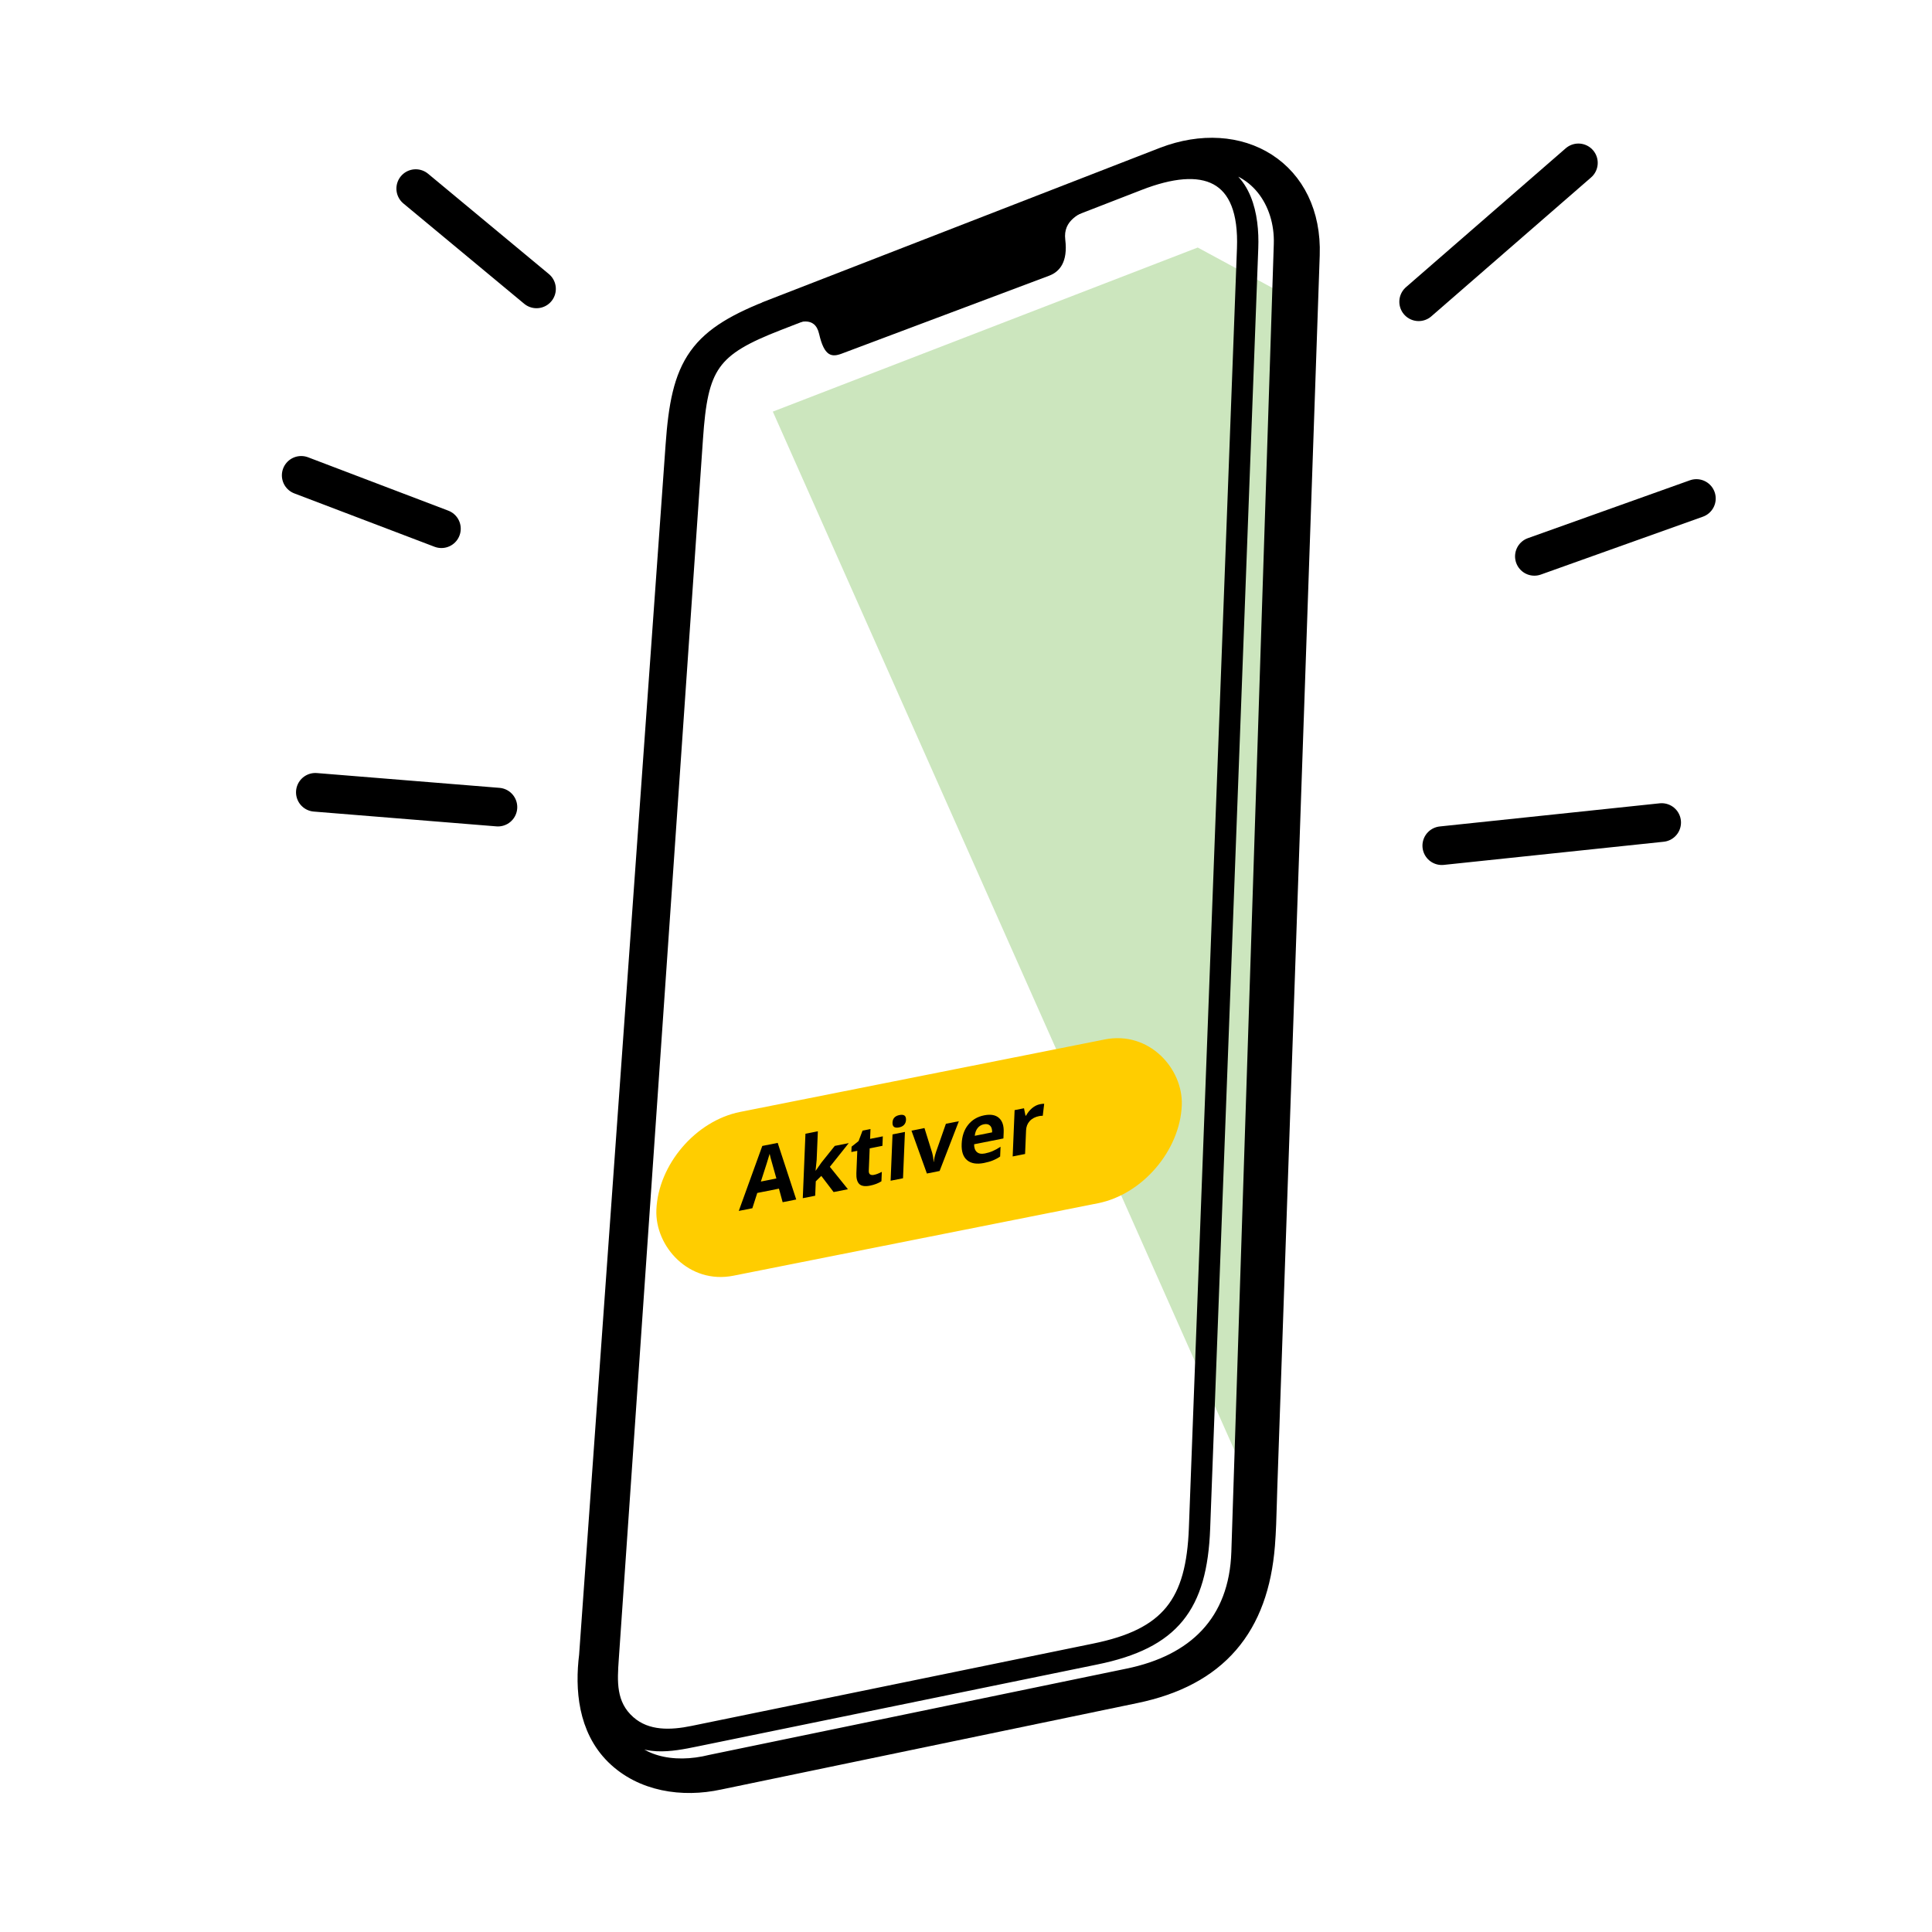 <svg width="100" height="100" viewBox="0 0 100 100" fill="none" xmlns="http://www.w3.org/2000/svg">
<path fill-rule="evenodd" clip-rule="evenodd" d="M40.001 21.305L61.994 12.812L66.532 15.266L64.816 77.138L40.001 21.305Z" fill="#CCE6BE"/>
<path d="M60.231 8.114L60.228 8.115L40.097 15.935L40.278 16.401L40.097 15.935C38.19 16.676 36.931 17.366 36.143 18.468C35.358 19.567 35.096 20.997 34.95 23.048L30.473 85.693C30.26 87.401 30.412 89.452 31.834 90.852C33.241 92.236 35.322 92.551 37.227 92.135C37.227 92.135 37.228 92.135 37.229 92.135L58.776 87.659C60.861 87.226 62.469 86.386 63.596 85.084C64.723 83.783 65.323 82.073 65.491 79.983C65.549 79.258 65.569 78.519 65.589 77.8C65.596 77.539 65.603 77.281 65.612 77.026L66.319 56.493L66.788 42.854L66.942 38.382L66.985 37.131L66.997 36.801L67 36.717L67 36.696L67.001 36.69L67.001 36.689C67.001 36.688 67.001 36.688 66.501 36.671L67.001 36.688L67.809 13.2C67.884 11.04 67.01 9.359 65.559 8.427C64.118 7.501 62.186 7.365 60.231 8.114Z" stroke="black"/>
<path fill-rule="evenodd" clip-rule="evenodd" d="M60.237 8.02L39.973 15.896C36.151 17.381 35.408 18.503 35.122 22.651L30.745 86.087C30.538 87.77 30.71 89.648 31.979 90.902C33.242 92.152 35.148 92.473 36.955 92.079L58.658 87.592C62.703 86.756 64.69 84.374 65.008 80.288C65.064 79.569 65.082 78.841 65.1 78.117C65.107 77.85 65.113 77.583 65.122 77.318L67.199 12.695C67.329 8.626 63.935 6.603 60.237 8.02ZM35.841 89.572C34.741 89.797 33.521 89.86 32.618 89.061C31.625 88.183 31.705 87.02 31.785 85.866L36.143 22.705C36.397 19.02 36.921 18.188 40.264 16.881C40.277 16.985 40.321 17.049 40.418 17.02C40.508 16.993 40.617 16.949 40.738 16.899C41.323 16.662 42.177 16.316 42.398 17.286C42.666 18.458 43.053 18.5 43.578 18.3C43.578 18.3 53.773 14.473 54.308 14.269C54.843 14.065 55.28 13.566 55.138 12.402C55.017 11.406 55.856 11.022 56.698 10.7L56.698 10.499L59.004 9.603C62.294 8.325 64.411 9.058 64.268 12.861L61.78 79.085C61.638 82.889 60.392 84.548 56.609 85.314L35.841 89.572ZM62.664 8.566C64.552 9.084 64.949 11.135 64.885 12.838L62.395 79.107C62.242 83.2 60.799 85.094 56.732 85.918L36.033 90.161C34.756 90.422 33.185 90.741 32.092 89.559C32.874 91.147 34.841 91.552 36.761 91.071L58.368 86.604C61.745 85.906 63.862 83.899 63.978 80.326L66.175 12.634C66.244 10.511 64.912 8.586 62.664 8.566Z" fill="black"/>
<path fill-rule="evenodd" clip-rule="evenodd" d="M39.973 15.896L60.237 8.02C63.935 6.603 67.329 8.626 67.199 12.695L65.122 77.318C65.113 77.583 65.107 77.85 65.1 78.117C65.082 78.841 65.064 79.569 65.008 80.288C64.69 84.374 62.703 86.756 58.658 87.592L36.955 92.079C35.148 92.473 33.242 92.152 31.979 90.902C30.71 89.648 30.538 87.77 30.745 86.087L35.122 22.651C35.408 18.503 36.151 17.381 39.973 15.896ZM32.618 89.061C33.521 89.86 34.741 89.797 35.841 89.572L56.609 85.314C60.392 84.548 61.638 82.889 61.78 79.085L64.268 12.861C64.411 9.058 62.294 8.325 59.004 9.603L40.334 16.853C36.928 18.177 36.399 18.994 36.143 22.705L31.785 85.866C31.705 87.02 31.625 88.183 32.618 89.061ZM64.885 12.838C64.949 11.135 64.552 9.084 62.664 8.566C64.912 8.586 66.244 10.511 66.175 12.634L63.978 80.326C63.862 83.899 61.745 85.906 58.368 86.604L36.761 91.071C34.841 91.552 32.874 91.147 32.092 89.559C33.185 90.741 34.756 90.422 36.033 90.161L56.732 85.918C60.799 85.094 62.242 83.2 62.395 79.107L64.885 12.838Z" stroke="black" stroke-width="0.487"/>
<path d="M16.322 41.01L25.773 41.776" stroke="black" stroke-width="2" stroke-linecap="round"/>
<path d="M15.59 24.604L22.848 27.366" stroke="black" stroke-width="2" stroke-linecap="round"/>
<path d="M21.518 9.762L27.77 14.953" stroke="black" stroke-width="2" stroke-linecap="round"/>
<path d="M86.008 42.574L74.626 43.772" stroke="black" stroke-width="2" stroke-linecap="round"/>
<path d="M87.805 25.802L79.419 28.797" stroke="black" stroke-width="2" stroke-linecap="round"/>
<path d="M81.698 8.43L73.429 15.619" stroke="black" stroke-width="2" stroke-linecap="round"/>
<rect width="27.722" height="8.486" rx="4.243" transform="matrix(0.981 -0.195 -0.041 0.999 34.148 58.38)" fill="#FFCD00"/>
<path d="M40.51 62.226L40.318 61.524L39.196 61.747L38.942 62.538L38.239 62.677L39.456 59.314L40.253 59.155L41.213 62.086L40.51 62.226ZM40.185 60.997C40.007 60.362 39.907 60.003 39.883 59.92C39.862 59.836 39.847 59.77 39.837 59.721C39.784 59.913 39.632 60.392 39.383 61.157L40.185 60.997Z" fill="black"/>
<path d="M42.223 60.592L42.518 60.172L43.207 59.312L43.931 59.168L42.953 60.394L43.888 61.554L43.148 61.701L42.51 60.865L42.225 61.145L42.194 61.891L41.552 62.018L41.69 58.682L42.332 58.555L42.27 60.042L42.214 60.594L42.223 60.592Z" fill="black"/>
<path d="M45.236 60.811C45.348 60.789 45.484 60.737 45.643 60.656L45.623 61.143C45.46 61.247 45.262 61.323 45.029 61.369C44.773 61.42 44.588 61.392 44.476 61.284C44.365 61.174 44.315 60.987 44.326 60.722L44.373 59.567L44.066 59.628L44.078 59.351L44.44 59.062L44.646 58.52L45.057 58.438L45.036 58.948L45.694 58.817L45.674 59.308L45.015 59.439L44.968 60.595C44.964 60.688 44.986 60.751 45.035 60.786C45.085 60.819 45.152 60.828 45.236 60.811Z" fill="black"/>
<path d="M46.196 58.103C46.205 57.89 46.325 57.76 46.558 57.714C46.791 57.668 46.903 57.751 46.895 57.964C46.89 58.065 46.858 58.151 46.796 58.219C46.736 58.287 46.648 58.332 46.532 58.355C46.299 58.401 46.187 58.317 46.196 58.103ZM46.74 60.986L46.098 61.114L46.197 58.717L46.839 58.589L46.74 60.986Z" fill="black"/>
<path d="M47.976 60.741L47.178 58.522L47.85 58.388L48.248 59.664C48.291 59.827 48.316 59.984 48.322 60.136L48.335 60.133C48.347 59.995 48.386 59.825 48.45 59.624L48.959 58.168L49.63 58.034L48.634 60.61L47.976 60.741Z" fill="black"/>
<path d="M50.926 58.193C50.79 58.22 50.681 58.286 50.601 58.39C50.52 58.492 50.471 58.626 50.453 58.789L51.353 58.61C51.357 58.449 51.321 58.333 51.245 58.262C51.168 58.189 51.062 58.166 50.926 58.193ZM50.933 60.195C50.554 60.27 50.263 60.223 50.058 60.052C49.854 59.882 49.759 59.601 49.776 59.211C49.792 58.809 49.903 58.48 50.109 58.222C50.316 57.962 50.593 57.798 50.941 57.729C51.274 57.663 51.529 57.708 51.706 57.864C51.883 58.02 51.965 58.268 51.95 58.608L51.937 58.926L50.42 59.227C50.419 59.412 50.467 59.546 50.564 59.63C50.661 59.715 50.8 59.739 50.983 59.702C51.124 59.674 51.259 59.633 51.386 59.577C51.514 59.522 51.648 59.448 51.788 59.355L51.767 59.861C51.653 59.941 51.531 60.007 51.402 60.059C51.273 60.113 51.117 60.158 50.933 60.195Z" fill="black"/>
<path d="M53.831 57.154C53.918 57.137 53.99 57.129 54.047 57.13L53.973 57.753C53.922 57.749 53.859 57.755 53.785 57.769C53.58 57.81 53.417 57.895 53.298 58.026C53.18 58.155 53.117 58.317 53.109 58.51L53.058 59.73L52.416 59.857L52.516 57.46L53.002 57.364L53.08 57.748L53.111 57.742C53.19 57.593 53.293 57.465 53.419 57.359C53.548 57.251 53.685 57.183 53.831 57.154Z" fill="black"/>
</svg>
